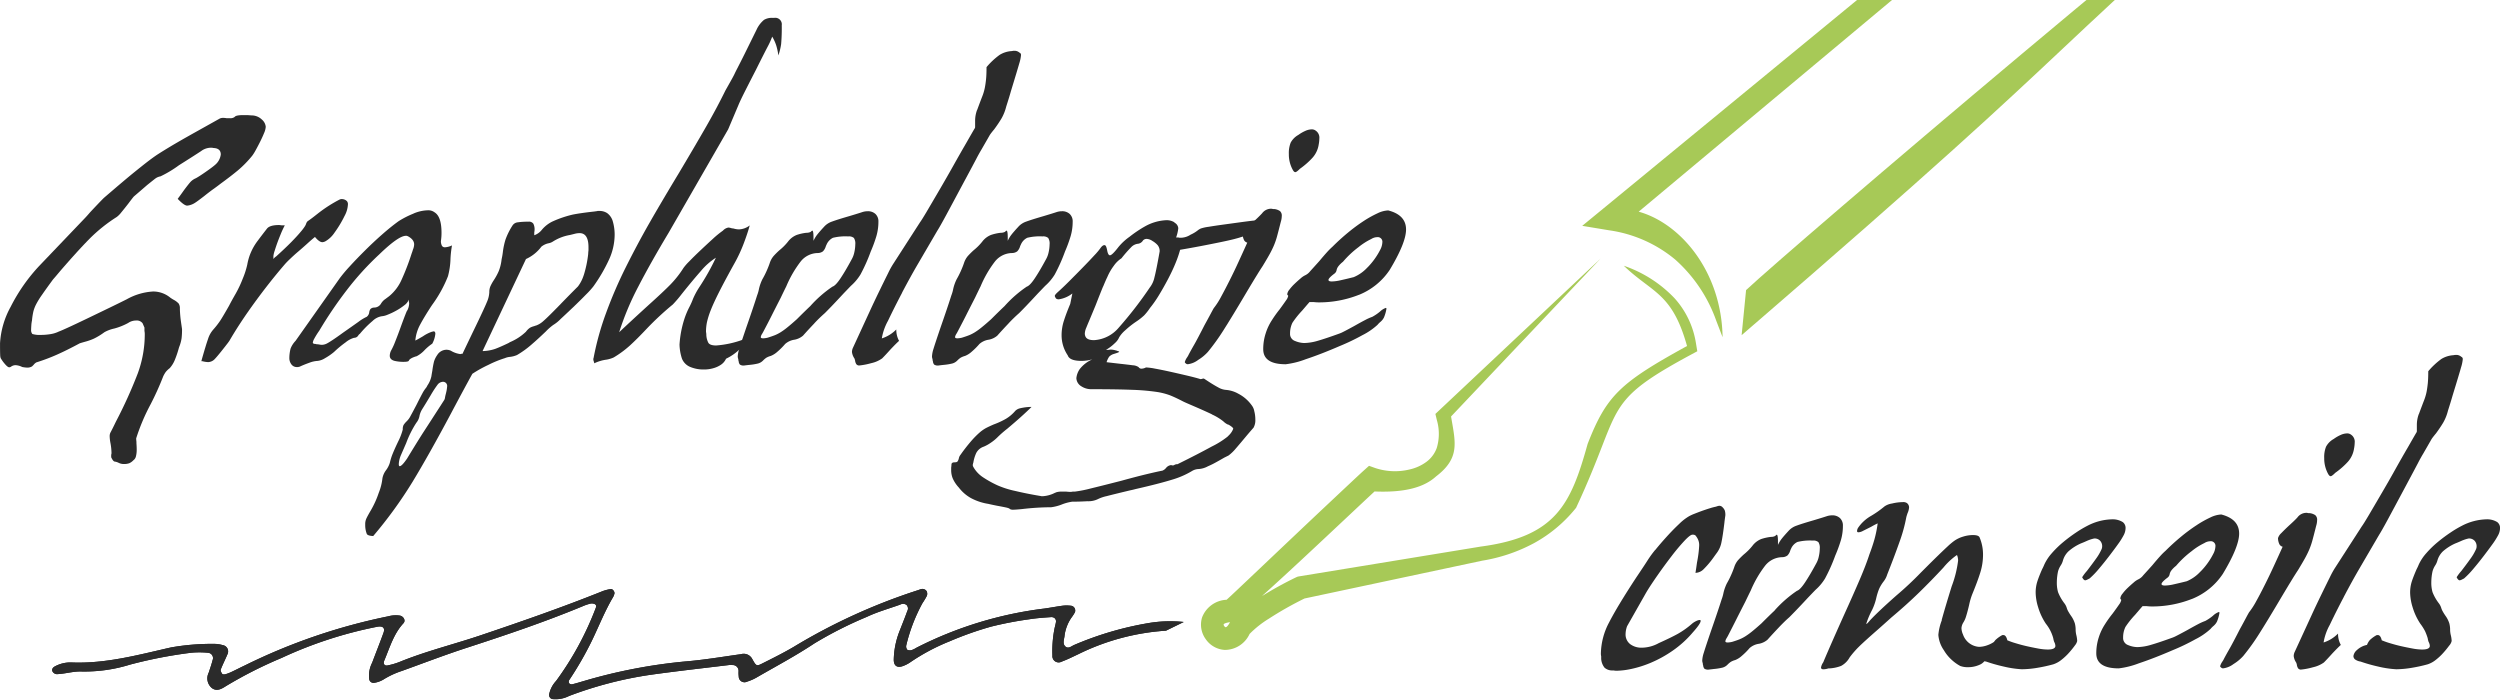<svg xmlns="http://www.w3.org/2000/svg" xmlns:xlink="http://www.w3.org/1999/xlink" width="303.723" height="85.045" viewBox="0 0 303.723 85.045">
  <defs>
    <clipPath id="clip-path">
      <rect id="Rectangle_168" data-name="Rectangle 168" width="303.723" height="85.045" fill="none"/>
    </clipPath>
  </defs>
  <g id="Groupe_189" data-name="Groupe 189" clip-path="url(#clip-path)">
    <path id="Tracé_21145" data-name="Tracé 21145" d="M293.389,149.657c.528,3.155,1.121,5.035-1.823,7.281-1.443,1.318-3.771,1.986-7.473,1.829-.784.725-2.12,1.982-3.715,3.478-3.069,2.883-7.056,6.625-9.977,9.244a44.4,44.4,0,0,1,4.165-2.294l.154-.069.144-.034,22.012-3.61.053-.011c9.2-1.2,11.009-5.135,13.051-12.477,2.3-5.9,3.967-7.441,12.077-11.9-1.82-6.516-4.222-6.421-7.68-9.749a15.338,15.338,0,0,1,6.164,3.947,10.585,10.585,0,0,1,2.6,5.469l.163.972-.869.468c-8.09,4.371-8.617,5.716-10.7,11.072-.746,1.917-1.676,4.3-3.083,7.319l-.073.159-.11.134a16.945,16.945,0,0,1-4.992,4.154,19.947,19.947,0,0,1-6.271,2.13l-21.617,4.6a41.727,41.727,0,0,0-4.355,2.466,12.163,12.163,0,0,0-2.323,1.843,3.319,3.319,0,0,1-3.013,1.939,3.016,3.016,0,0,1-2.321-1.319,2.985,2.985,0,0,1-.435-2.634h0a3.344,3.344,0,0,1,2.971-2.14c.076-.012,7.412-7.021,12.376-11.684,2.155-2.023,3.852-3.621,4.321-4.04l.613-.55.777.278a7.572,7.572,0,0,0,4.134.169,5.469,5.469,0,0,0,2.07-.934,3.641,3.641,0,0,0,1.243-1.669,5.923,5.923,0,0,0,.023-3.373l-.185-.773.585-.552,19.485-18.323ZM266.54,174.643l-.028.007c-.507.075-.723.178-.756.271h.005a.287.287,0,0,0,.067.195c.059.082.125.139.174.14.11.006.29-.162.538-.614" transform="translate(-117.101 -99.059)" fill="#a7c957"/>
    <path id="Tracé_21146" data-name="Tracé 21146" d="M459.793,21.182c-48.182,41.554-30.435,28.584-78.378,69.939l.54-5.477c5.144-4.836,58.344-50.263,77.838-64.462" transform="translate(-169.826 -50.4)" fill="#a7c957"/>
    <path id="Tracé_21147" data-name="Tracé 21147" d="M362.783,79.919A17.94,17.94,0,0,0,357.8,72.5a16.05,16.05,0,0,0-7.994-3.547l-3.3-.546,2.581-2.119L429.735.008a12.15,12.15,0,0,1,1.931,1.255l-78.3,65.422c5.171,1.446,10.073,7.367,10.192,15.252Z" transform="translate(-154.283 -40.969)" fill="#a7c957"/>
    <path id="Tracé_21148" data-name="Tracé 21148" d="M16.571,138.836q.037.523.037.859a3.154,3.154,0,0,1-.093.824.816.816,0,0,1-.318.487,1.52,1.52,0,0,1-.5.355,1.9,1.9,0,0,1-.654.094,1.394,1.394,0,0,1-.636-.15,1.549,1.549,0,0,0-.486-.149c-.125-.026-.262-.2-.412-.525v-.3a.7.7,0,0,0,.038-.225,7.291,7.291,0,0,0-.149-1.309,5.117,5.117,0,0,1-.075-.712,1.073,1.073,0,0,1,.075-.412c.2-.374.424-.822.673-1.346a56.363,56.363,0,0,0,2.656-5.853,13.81,13.81,0,0,0,.861-4.808,1.912,1.912,0,0,0-.038-.374v-.411l-.225-.523a.873.873,0,0,0-.786-.338,1.712,1.712,0,0,0-.972.3,7.7,7.7,0,0,1-1.683.673,4.356,4.356,0,0,0-1.2.448,7.963,7.963,0,0,1-1.29.787,7.149,7.149,0,0,1-1.066.373q-.411.115-.636.187-1.608.864-2.786,1.384a23.014,23.014,0,0,1-2.487.935,1.17,1.17,0,0,0-.337.3c-.075.074-.138.136-.187.186a1.106,1.106,0,0,1-.561.15,3.828,3.828,0,0,1-.636-.075l-.075-.037a2.032,2.032,0,0,0-.747-.187.989.989,0,0,0-.487.149.462.462,0,0,1-.262.112q-.187,0-.523-.392a4.538,4.538,0,0,1-.524-.73,1.251,1.251,0,0,1-.057-.374c-.013-.2-.019-.673-.019-1.422a10.389,10.389,0,0,1,1.291-4.432,21.343,21.343,0,0,1,3.46-4.957l5.574-5.835q.15-.149.636-.711c.375-.4.692-.736.954-1.01s.493-.512.692-.71q.26-.226,1.178-1.011t1.7-1.44q.786-.654,1.776-1.441t1.59-1.2q.261-.187,1.047-.673t1.721-1.029q.934-.541,2.244-1.272t2.843-1.59a1.047,1.047,0,0,1,.449-.074,3.049,3.049,0,0,1,.374.038h.374a.869.869,0,0,0,.6-.149c.1-.151.449-.225,1.047-.225h.524q.449.037.524.037a1.782,1.782,0,0,1,1.215.505,1.309,1.309,0,0,1,.468.879,2.262,2.262,0,0,1-.205.767q-.206.505-.487,1.066c-.187.373-.369.717-.542,1.029a5.4,5.4,0,0,1-.412.655,13.165,13.165,0,0,1-1.739,1.777q-.88.73-2.114,1.627-.187.151-.748.561-.486.337-1.234.936c-.549.422-.923.7-1.122.822a2.131,2.131,0,0,1-.935.336c-.25,0-.636-.273-1.159-.824q.336-.446.786-1.084.561-.747.786-.991a1.953,1.953,0,0,1,.636-.43q.411-.224,1.216-.786t1.1-.823a1.963,1.963,0,0,0,.711-1.272q0-.711-.786-.786a1.039,1.039,0,0,1-.261-.038h-.225a2.008,2.008,0,0,0-1.122.412q-1.085.71-2.693,1.72a13.611,13.611,0,0,1-2.245,1.347,1.472,1.472,0,0,0-.617.262c-.163.124-.493.387-.991.786q-.861.748-1.608,1.385c-.075.073-.3.361-.673.859q-.524.674-.879,1.1a2.772,2.772,0,0,1-.542.543,19.012,19.012,0,0,0-3.311,2.654q-1.439,1.459-3.572,3.929-.561.675-.86,1.01-.823,1.123-1.328,1.852a10.252,10.252,0,0,0-.729,1.178,4.086,4.086,0,0,0-.318.822,8.136,8.136,0,0,0-.169,1.05,1.026,1.026,0,0,1-.038.224l-.037.261q-.038.525-.038.711a.723.723,0,0,0,.15.523,3.121,3.121,0,0,0,1.047.113,7.059,7.059,0,0,0,1.141-.094,3.548,3.548,0,0,0,1.029-.317q.224-.076,1.085-.469c.574-.26,1.34-.624,2.3-1.084s1.864-.9,2.713-1.309,1.571-.766,2.169-1.066a7.415,7.415,0,0,1,3.18-.936,3.268,3.268,0,0,1,2.095.749,4.338,4.338,0,0,0,.412.26,2.275,2.275,0,0,1,.6.45,1.036,1.036,0,0,1,.15.637,13.956,13.956,0,0,0,.15,1.683c.024.174.063.437.112.786a8.62,8.62,0,0,1-.056,1.141,4.735,4.735,0,0,1-.243.916,2.489,2.489,0,0,0-.113.338,12.232,12.232,0,0,1-.467,1.364,3.451,3.451,0,0,1-.617.992,2.671,2.671,0,0,0-.5.485,3.776,3.776,0,0,0-.281.488,34.809,34.809,0,0,1-1.533,3.4,24.293,24.293,0,0,0-1.759,4.153c0,.1.013.263.038.487" transform="translate(0 -85.081)" fill="#2b2b2b"/>
    <path id="Tracé_21149" data-name="Tracé 21149" d="M44.136,137.007q.485-1.721.766-2.525a3.121,3.121,0,0,1,.655-1.177,10.171,10.171,0,0,0,.842-1.086q.316-.484,1.066-1.8.261-.523.823-1.5a13.935,13.935,0,0,0,.841-1.795,9.982,9.982,0,0,0,.543-1.683,7.315,7.315,0,0,1,.261-1.03,7.474,7.474,0,0,1,.374-.879,7.1,7.1,0,0,1,.655-1.028q.429-.581,1.1-1.441c.226-.3.723-.448,1.5-.448l.3.037h.374a11.1,11.1,0,0,0-.487,1.046q-.262.638-.429,1.1c-.113.313-.219.631-.319.956a2.872,2.872,0,0,0-.15.635v.3q-.037,0-.037.038c.024,0,.062-.025.113-.077a1.429,1.429,0,0,1,.261-.224q1.158-1.047,1.87-1.776t1.1-1.2a5.979,5.979,0,0,0,.524-.692,1.475,1.475,0,0,0,.168-.374.922.922,0,0,1,.15-.225q.449-.3,1.2-.9a16.628,16.628,0,0,1,2.73-1.758.289.289,0,0,0,.113-.038h.112a.867.867,0,0,1,.636.262.579.579,0,0,1,.112.411,3.245,3.245,0,0,1-.412,1.384,13.185,13.185,0,0,1-1.216,2.02,3.311,3.311,0,0,1-1.1,1.047.9.9,0,0,1-.374.113c-.25,0-.549-.211-.9-.637q-.413.336-.972.842t-1.067.936q-.505.429-1.011.916a8.634,8.634,0,0,0-.653.673q-1.833,2.134-3.629,4.6T47.5,134.689l-.188.261q-1.159,1.5-1.552,1.908a1.156,1.156,0,0,1-.842.412,3.481,3.481,0,0,1-.711-.114H44.1Z" transform="translate(-19.635 -93.277)" fill="#2b2b2b"/>
    <path id="Tracé_21150" data-name="Tracé 21150" d="M78.459,120.3a4.7,4.7,0,0,1,1.72-.393,1.27,1.27,0,0,1,.86.262q.822.523.823,2.469a6.674,6.674,0,0,1-.074,1.01v.112a1.28,1.28,0,0,0,.131.469.407.407,0,0,0,.393.169,2.274,2.274,0,0,0,.823-.226,12.333,12.333,0,0,0-.188,1.759,9.029,9.029,0,0,1-.3,1.983A15.531,15.531,0,0,1,80.7,131.43q-.935,1.423-1.44,2.375a4.893,4.893,0,0,0-.58,1.927q.3-.149.935-.523a4.336,4.336,0,0,1,1.122-.561h.075l.075-.037c.149,0,.224.1.224.3a3.117,3.117,0,0,1-.374,1.2,5.734,5.734,0,0,0-.935.785,3.588,3.588,0,0,1-.973.747.655.655,0,0,0-.149.038c-.449.149-.711.312-.786.487-.025.1-.238.15-.636.15a4.788,4.788,0,0,1-1.084-.113c-.4-.1-.6-.312-.6-.635a1.5,1.5,0,0,1,.15-.6,8.308,8.308,0,0,0,.523-1.142q.338-.839.711-1.889.562-1.531.711-1.832l.037-.037a1.994,1.994,0,0,0,.225-.9l-.037-.149v-.262a1.6,1.6,0,0,1-.561.692,6.982,6.982,0,0,1-.992.655,8.357,8.357,0,0,1-1.029.486,2.276,2.276,0,0,1-.711.187,2.065,2.065,0,0,0-1.122.58,12.09,12.09,0,0,0-1.534,1.551.652.652,0,0,0-.187.188.584.584,0,0,1-.523.3,2.85,2.85,0,0,0-1.011.542,13.3,13.3,0,0,0-1.421,1.178,6.99,6.99,0,0,1-1.085.749,2.123,2.123,0,0,1-.9.336,3.278,3.278,0,0,0-1.01.224c-.424.151-.823.312-1.2.488a.323.323,0,0,0-.15.037h-.149a.8.8,0,0,1-.692-.337,1.244,1.244,0,0,1-.243-.747v-.075a4.792,4.792,0,0,1,.15-1.085,2.816,2.816,0,0,1,.6-.935l5.386-7.632a18.267,18.267,0,0,1,1.179-1.4q.766-.843,1.814-1.888t2.132-2q1.083-.953,2.02-1.628a10.881,10.881,0,0,1,1.8-.916M66.413,135.489a1.322,1.322,0,0,0-.187.5c0,.073.075.125.224.15.1,0,.162.011.187.037a2.277,2.277,0,0,1,.374.037,1.551,1.551,0,0,0,.3.037,1.366,1.366,0,0,0,.673-.188c.1-.048.312-.18.636-.391s.761-.519,1.309-.917q1.123-.785,1.833-1.29a5.407,5.407,0,0,1,1.01-.616.823.823,0,0,0,.3-.488.949.949,0,0,1,.149-.448.635.635,0,0,1,.449-.188.963.963,0,0,0,.823-.448,1.749,1.749,0,0,1,.561-.6c.2-.15.349-.263.449-.337a5.4,5.4,0,0,0,1.5-1.982,28.464,28.464,0,0,0,1.234-3.218,4.264,4.264,0,0,0,.15-.449,1.785,1.785,0,0,0,.15-.635q0-.6-.786-1.011a.287.287,0,0,1-.113-.038h-.112q-.9,0-3.255,2.283a34.952,34.952,0,0,0-3.909,4.3,49.479,49.479,0,0,0-3.348,4.938,9.821,9.821,0,0,0-.6.954" transform="translate(-28.222 -94.358)" fill="#2b2b2b"/>
    <path id="Tracé_21151" data-name="Tracé 21151" d="M80.176,159.3a2.944,2.944,0,0,1-.2-1.027v-.187a1.6,1.6,0,0,1,.15-.692c.1-.213.273-.53.524-.956a11.447,11.447,0,0,0,.972-2.149,6.681,6.681,0,0,0,.449-1.779,2.333,2.333,0,0,1,.411-.934,3.022,3.022,0,0,0,.487-.936,6.77,6.77,0,0,1,.355-1.122q.244-.6.692-1.534a7.06,7.06,0,0,0,.523-1.384,1.172,1.172,0,0,1,.094-.541,2.466,2.466,0,0,1,.393-.468,2.411,2.411,0,0,0,.468-.655q.28-.506.728-1.365.45-.9.693-1.347a4.027,4.027,0,0,1,.468-.711,1.539,1.539,0,0,0,.149-.262,3.144,3.144,0,0,0,.486-1.122c.025-.176.063-.4.113-.675a10.424,10.424,0,0,1,.205-1.121,2.858,2.858,0,0,1,.393-.786,1.332,1.332,0,0,1,1.122-.637,1.312,1.312,0,0,1,.524.114,2.916,2.916,0,0,0,1.161.411.282.282,0,0,0,.112-.037h.149q.637-1.348,1.721-3.593.935-1.944,1.235-2.674a3.333,3.333,0,0,0,.3-1.215,1.764,1.764,0,0,1,.13-.71,5.307,5.307,0,0,1,.393-.712,7.337,7.337,0,0,0,.617-1.122,5.363,5.363,0,0,0,.354-1.458,7.949,7.949,0,0,0,.15-.861,8.85,8.85,0,0,1,.318-1.516,8.319,8.319,0,0,1,.841-1.7.867.867,0,0,1,.673-.411,8.671,8.671,0,0,1,1.272-.075.648.648,0,0,1,.6.242,1.51,1.51,0,0,1,.15.768,2.353,2.353,0,0,1-.037.3V123a2.028,2.028,0,0,0,.9-.635,3.846,3.846,0,0,1,1.422-1.086,13.176,13.176,0,0,1,2.337-.786q.918-.186,2.6-.374l.262-.037a.6.6,0,0,0,.188-.037h.262a1.688,1.688,0,0,1,.879.26,1.856,1.856,0,0,1,.692,1.01,5.876,5.876,0,0,1,.225,1.61,7.361,7.361,0,0,1-.674,3.011,19.711,19.711,0,0,1-1.907,3.274,10.234,10.234,0,0,1-.879.973q-.73.748-1.553,1.534c-.549.521-1.066,1.01-1.552,1.457a4.3,4.3,0,0,1-.879.712,6.392,6.392,0,0,0-.9.786q-.973.936-1.8,1.645a11.448,11.448,0,0,1-1.72,1.235,3.053,3.053,0,0,1-.861.225,1.909,1.909,0,0,0-.6.149,13.1,13.1,0,0,0-2.02.823,15.356,15.356,0,0,0-1.944,1.083q-.974,1.759-2.619,4.863-2.654,4.977-4.638,8.249a52.5,52.5,0,0,1-4.788,6.6c-.423-.025-.679-.1-.767-.242m9.6-17.076a4.7,4.7,0,0,0,.15-.861.5.5,0,0,0-.524-.561.868.868,0,0,0-.6.3,12.9,12.9,0,0,0-.86,1.309q-.6,1.01-1.047,1.72a2.453,2.453,0,0,0-.337.862,1.791,1.791,0,0,1-.374.786,12.532,12.532,0,0,0-1.234,2.467c-.348.8-.561,1.285-.636,1.46a3.2,3.2,0,0,0-.263,1.085c0,.175.038.263.113.263q.263,0,.9-.936,1.385-2.282,2.113-3.4t1.815-2.806q.411-.637.543-.843a.7.7,0,0,0,.131-.354,4.353,4.353,0,0,1,.112-.487m16.74-14.364a13.564,13.564,0,0,0,.543-2.58,3.881,3.881,0,0,1,.037-.451v-.373q0-1.721-1.086-1.72a2.313,2.313,0,0,0-.56.074l-.6.15a5.64,5.64,0,0,0-2.058.786,1.407,1.407,0,0,1-.561.224,2.093,2.093,0,0,0-.86.412,4.8,4.8,0,0,1-1.869,1.5l-5.275,11.184a5.111,5.111,0,0,0,1.515-.261q.616-.226,1.627-.712l.186-.112a6.351,6.351,0,0,0,1.946-1.271,1.926,1.926,0,0,1,.5-.487,2.115,2.115,0,0,1,.505-.188,1.068,1.068,0,0,1,.225-.075,2.615,2.615,0,0,0,.879-.541q.505-.43,1.964-1.927,1.158-1.2,2.244-2.281a4.488,4.488,0,0,0,.692-1.347" transform="translate(-35.607 -94.419)" fill="#2b2b2b"/>
    <path id="Tracé_21152" data-name="Tracé 21152" d="M146.318,91.306l-7.256,12.607q-2.133,3.551-3.647,6.471a33.928,33.928,0,0,0-2.338,5.572q1.384-1.308,3.516-3.252,1.832-1.646,2.712-2.544a12.314,12.314,0,0,0,1.59-2.022,6.489,6.489,0,0,1,.692-.786q.579-.6,1.328-1.308t1.533-1.422a11.76,11.76,0,0,1,1.235-1.01,1.152,1.152,0,0,1,.672-.374,2.126,2.126,0,0,1,.226.038,1.261,1.261,0,0,0,.373.075,2.4,2.4,0,0,0,.674.111,2.252,2.252,0,0,0,1.31-.485q-.264.974-.748,2.243a17.722,17.722,0,0,1-1.122,2.395q-1.124,2.02-1.834,3.424t-1.047,2.28a9.472,9.472,0,0,0-.45,1.441,5.793,5.793,0,0,0-.111,1.123l.038.3a2.285,2.285,0,0,0,.243,1.047q.2.337.954.336a12.011,12.011,0,0,0,3.255-.71c.2,0,.3.051.3.15,0,.224-.237.567-.71,1.028a6.2,6.2,0,0,1-1.646,1.141,1.749,1.749,0,0,1-.673.766,3.136,3.136,0,0,1-.9.394,3.994,3.994,0,0,1-1.16.149,4.165,4.165,0,0,1-1.59-.3,1.821,1.821,0,0,1-1.029-1.01,5.924,5.924,0,0,1-.3-1.721,12.684,12.684,0,0,1,.6-3.142,9.671,9.671,0,0,1,.6-1.421,8.963,8.963,0,0,0,.449-1.011,9.331,9.331,0,0,1,.748-1.385,28.625,28.625,0,0,0,2.021-3.59,7.986,7.986,0,0,0-1.815,1.608q-.991,1.123-2.337,2.806a14.572,14.572,0,0,1-1.086,1.272,35.644,35.644,0,0,0-3.142,2.917q-1.16,1.233-2.039,2.039a12.384,12.384,0,0,1-2,1.477,3.56,3.56,0,0,1-.86.262,4.845,4.845,0,0,0-1.5.449,1.163,1.163,0,0,0-.037-.187.853.853,0,0,1-.075-.3v-.074a.3.3,0,0,0,.037-.113,34.192,34.192,0,0,1,1.514-5.441,53.41,53.41,0,0,1,2.413-5.592q1.384-2.769,2.825-5.294t3.609-6.116q2.094-3.515,3.367-5.742t2.281-4.283q.636-1.123.843-1.5c.136-.249.229-.43.28-.542s.162-.337.336-.673.462-.9.861-1.7l1.458-2.955a3.356,3.356,0,0,1,.917-1.216,1.852,1.852,0,0,1,.991-.243h.262a.794.794,0,0,1,.9.9,22.458,22.458,0,0,1-.075,2.282,7.456,7.456,0,0,1-.337,1.384,7.255,7.255,0,0,0-.243-1.16,4.953,4.953,0,0,0-.505-1.122,9.931,9.931,0,0,1-.6,1.31q-.449.861-1.421,2.806-.751,1.458-1.309,2.562t-.786,1.664Z" transform="translate(-57.854 -75.594)" fill="#2b2b2b"/>
    <path id="Tracé_21153" data-name="Tracé 21153" d="M170.873,133.728q-.748.785-1.384,1.5a2.225,2.225,0,0,1-1.01.486,2.183,2.183,0,0,0-1.159.525,8.57,8.57,0,0,1-.955.953,2.637,2.637,0,0,1-.8.5,2.183,2.183,0,0,0-.541.224,2.794,2.794,0,0,0-.393.338,1.353,1.353,0,0,1-.6.354,6.955,6.955,0,0,1-1.048.17c-.224.023-.437.049-.635.075a.8.8,0,0,1-.524-.113.706.706,0,0,1-.15-.412.324.324,0,0,1-.037-.149.627.627,0,0,0-.038-.186,1.009,1.009,0,0,1-.038-.225,3.552,3.552,0,0,1,.188-.955q.186-.616.86-2.6.86-2.468,1.31-3.89a4.439,4.439,0,0,0,.224-.785,5.284,5.284,0,0,1,.411-1.159,10.67,10.67,0,0,0,.506-.991q.242-.543.393-.993a2.545,2.545,0,0,1,.448-.822,9.861,9.861,0,0,1,.711-.712,6.746,6.746,0,0,0,1.047-1.047,2.485,2.485,0,0,1,1.066-.822,5.605,5.605,0,0,1,1.178-.263,1.121,1.121,0,0,0,.524-.112c.1-.1.162-.15.187-.15.1,0,.15.275.15.822v.414a3.742,3.742,0,0,1,.468-.768q.28-.355.8-.916a2.248,2.248,0,0,1,.991-.655q.653-.242,2.076-.655,1.123-.336,1.572-.486a2.108,2.108,0,0,1,.673-.112,1.33,1.33,0,0,1,.954.337,1.225,1.225,0,0,1,.354.935,6.228,6.228,0,0,1-.243,1.74,16.445,16.445,0,0,1-.692,1.888,20.863,20.863,0,0,1-1.234,2.768,6.027,6.027,0,0,1-1.161,1.385c-.074.075-.374.387-.9.934-.624.675-1.11,1.191-1.46,1.554s-.624.641-.822.84a17.467,17.467,0,0,0-1.273,1.235m-.486-2.1a14.507,14.507,0,0,1,2.693-2.357q.373-.113.973-1.01t1.346-2.283a2.927,2.927,0,0,0,.337-.9,4.535,4.535,0,0,0,.112-.934,1.254,1.254,0,0,0-.168-.786.939.939,0,0,0-.692-.187,6.332,6.332,0,0,0-1.852.167,1.609,1.609,0,0,0-.766.806,1.921,1.921,0,0,0-.113.261,1.431,1.431,0,0,1-.337.579,1.079,1.079,0,0,1-.635.206,2.706,2.706,0,0,0-2.058,1.01,13.507,13.507,0,0,0-1.759,3.031c-.174.349-.4.811-.673,1.384q-.785,1.533-1.122,2.206t-1.009,1.946c-.026.051-.075.138-.15.262a.932.932,0,0,0-.15.374c0,.1.1.15.3.15a3.14,3.14,0,0,0,.523-.074c.4-.125.7-.231.916-.317a4.792,4.792,0,0,0,.655-.337,7.874,7.874,0,0,0,.786-.563q.449-.354,1.2-1.028.935-.934,1.646-1.608" transform="translate(-71.934 -94.448)" fill="#2b2b2b"/>
    <path id="Tracé_21154" data-name="Tracé 21154" d="M192.673,114.362q-.973,1.852-1.72,3.422a6.542,6.542,0,0,0-.748,2.133,4.285,4.285,0,0,0,1.758-1.084,2.784,2.784,0,0,0,.337,1.384q-.336.3-1.011,1.009-.636.711-1.047,1.123a3.613,3.613,0,0,1-1.327.578,8.441,8.441,0,0,1-1.441.281.417.417,0,0,1-.373-.168,1.085,1.085,0,0,1-.15-.468.329.329,0,0,1-.037-.15l-.113-.187a1.71,1.71,0,0,1-.224-.673,1.264,1.264,0,0,1,.111-.486q1.534-3.328,2.058-4.469t1.16-2.45q.636-1.309,1.067-2.17a9.808,9.808,0,0,1,.617-1.122l3.254-5.05c.15-.2.43-.649.842-1.347s.916-1.558,1.514-2.581,1.159-2,1.683-2.936,1.06-1.877,1.609-2.824q.9-1.57.972-1.683a.365.365,0,0,0,.075-.262v-.71a3.81,3.81,0,0,1,.224-1.272l.038-.075q.373-1.011.6-1.589a6.277,6.277,0,0,0,.318-1.067c.062-.323.113-.673.15-1.047s.056-.86.056-1.459a8.713,8.713,0,0,1,1.608-1.5,3.171,3.171,0,0,1,1.421-.449,1.92,1.92,0,0,0,.225-.038h.149a.894.894,0,0,1,.6.224.452.452,0,0,1,.113.075.308.308,0,0,1,.074.224,4.583,4.583,0,0,1-.206.991q-.206.73-1.029,3.423-.186.673-.56,1.832a5.637,5.637,0,0,1-.58,1.459q-.357.6-.879,1.309-.374.448-.524.673l-1.01,1.758q-.336.562-.635,1.141T200,101.251q-1.16,2.172-1.946,3.629t-1.122,1.982l-2.468,4.228q-.825,1.42-1.8,3.272" transform="translate(-83.073 -78.806)" fill="#2b2b2b"/>
    <path id="Tracé_21155" data-name="Tracé 21155" d="M213.42,133.728q-.747.785-1.384,1.5a2.225,2.225,0,0,1-1.01.486,2.183,2.183,0,0,0-1.159.525,8.568,8.568,0,0,1-.955.953,2.647,2.647,0,0,1-.8.5,2.186,2.186,0,0,0-.543.224,2.791,2.791,0,0,0-.393.338,1.356,1.356,0,0,1-.6.354,7.006,7.006,0,0,1-1.048.17c-.225.023-.438.049-.636.075a.8.8,0,0,1-.524-.113.706.706,0,0,1-.15-.412.325.325,0,0,1-.037-.149.627.627,0,0,0-.038-.186,1.033,1.033,0,0,1-.037-.225,3.547,3.547,0,0,1,.187-.955q.186-.616.86-2.6.86-2.468,1.31-3.89a4.432,4.432,0,0,0,.224-.785,5.245,5.245,0,0,1,.412-1.159,10.812,10.812,0,0,0,.505-.991q.242-.543.393-.993a2.546,2.546,0,0,1,.448-.822,9.782,9.782,0,0,1,.711-.712,6.753,6.753,0,0,0,1.048-1.047,2.484,2.484,0,0,1,1.066-.822,5.587,5.587,0,0,1,1.179-.263,1.128,1.128,0,0,0,.524-.112c.1-.1.161-.15.186-.15.1,0,.151.275.151.822v.414a3.689,3.689,0,0,1,.467-.768q.28-.355.8-.916a2.248,2.248,0,0,1,.991-.655q.655-.242,2.076-.655,1.122-.336,1.572-.486a2.111,2.111,0,0,1,.672-.112,1.33,1.33,0,0,1,.955.337,1.225,1.225,0,0,1,.355.935,6.249,6.249,0,0,1-.243,1.74,16.554,16.554,0,0,1-.692,1.888,20.86,20.86,0,0,1-1.234,2.768,6.009,6.009,0,0,1-1.16,1.385q-.111.112-.9.934c-.624.675-1.11,1.191-1.458,1.554s-.625.641-.823.84a17.7,17.7,0,0,0-1.273,1.235m-.485-2.1a14.493,14.493,0,0,1,2.693-2.357q.373-.113.973-1.01t1.347-2.283a2.926,2.926,0,0,0,.337-.9,4.567,4.567,0,0,0,.112-.934,1.25,1.25,0,0,0-.169-.786.937.937,0,0,0-.692-.187,6.335,6.335,0,0,0-1.852.167,1.609,1.609,0,0,0-.766.806,1.922,1.922,0,0,0-.113.261,1.425,1.425,0,0,1-.337.579,1.077,1.077,0,0,1-.635.206,2.706,2.706,0,0,0-2.058,1.01,13.488,13.488,0,0,0-1.758,3.031q-.261.523-.673,1.384-.785,1.533-1.123,2.206t-1.009,1.946c-.025.051-.075.138-.15.262a.928.928,0,0,0-.15.374c0,.1.1.15.3.15a3.125,3.125,0,0,0,.523-.074c.4-.125.7-.231.916-.317a4.793,4.793,0,0,0,.655-.337,7.876,7.876,0,0,0,.786-.563q.449-.354,1.2-1.028.934-.934,1.646-1.608" transform="translate(-90.879 -94.448)" fill="#2b2b2b"/>
    <path id="Tracé_21156" data-name="Tracé 21156" d="M239.969,145.621q-.9-.429-2.207-.992-1.048-.447-1.271-.56-.937-.487-1.59-.747a8.013,8.013,0,0,0-1.721-.431,26.594,26.594,0,0,0-2.936-.244q-1.87-.074-4.937-.074a2.2,2.2,0,0,1-1.2-.356,1.207,1.207,0,0,1-.6-.991,2.363,2.363,0,0,1,.412-1.1,3.966,3.966,0,0,1,1.534-1.18,5.184,5.184,0,0,1-1.31.188q-1.459,0-1.683-.672a4.351,4.351,0,0,1-.748-2.47,5.69,5.69,0,0,1,.281-1.738q.28-.88.767-2.039l.261-1.273a3.514,3.514,0,0,1-1.646.712c-.224,0-.362-.075-.412-.224a.369.369,0,0,1-.075-.187c0-.077.075-.187.225-.337l.075-.074q.636-.562,1.441-1.367t1.645-1.665q.841-.859,1.44-1.514a7.9,7.9,0,0,0,.711-.842c.174-.249.337-.374.486-.374.1,0,.174.069.224.207a2.485,2.485,0,0,1,.113.428q.111.6.337.6.26,0,1.009-.972a6.691,6.691,0,0,1,1.365-1.272,14.712,14.712,0,0,1,1.889-1.272,5.8,5.8,0,0,1,2.581-.748,1.782,1.782,0,0,1,.935.225,1.223,1.223,0,0,0,.187.149.83.83,0,0,1,.337.6,4.6,4.6,0,0,1-.262,1.121h.262a.693.693,0,0,0,.225.038,2.237,2.237,0,0,0,1.271-.374,4.054,4.054,0,0,0,.823-.487,1.908,1.908,0,0,1,.412-.261,4.848,4.848,0,0,1,.935-.207c.524-.087,1.1-.173,1.739-.261l2.187-.3q1.235-.166,1.609-.2a1.7,1.7,0,0,0,.337-.038.3.3,0,0,1,.113-.037.1.1,0,0,1,.112.112,3.074,3.074,0,0,1-.075.411,1.574,1.574,0,0,1-.73.916,4.172,4.172,0,0,1-1.366.655c-.05.026-.286.093-.71.207s-1.028.249-1.814.411-1.572.318-2.357.468-1.615.3-2.487.448a13.613,13.613,0,0,1-.561,1.628q-.374.917-.916,1.946c-.361.686-.729,1.333-1.1,1.945a13.671,13.671,0,0,1-1.085,1.551,6.593,6.593,0,0,1-.71.9,7.612,7.612,0,0,1-1.01.786,10.691,10.691,0,0,0-1.291,1.028,3.593,3.593,0,0,0-.729.842,1.984,1.984,0,0,1-.524.71,5.329,5.329,0,0,1-1.084.823h.3l.224-.037a2.436,2.436,0,0,1,.711.113.278.278,0,0,1,.112.037c.175.05.262.088.262.112,0,.049-.212.138-.635.262l-.114.037a1.357,1.357,0,0,0-.467.3,2.4,2.4,0,0,0-.318.673l1.608.187q1.011.111,1.571.187a1.368,1.368,0,0,1,.711.224.4.4,0,0,0,.374.187,1.212,1.212,0,0,0,.523-.15,7.765,7.765,0,0,1,1.123.15q.823.149,1.833.374t2.039.468q1.028.242,1.626.429a1,1,0,0,0,.225-.038.3.3,0,0,1,.112-.037.37.37,0,0,1,.188.075q1.009.674,1.608.991a2.214,2.214,0,0,0,.973.318,3.623,3.623,0,0,1,1.5.468,4.594,4.594,0,0,1,1.646,1.441,1.562,1.562,0,0,1,.28.655,4.049,4.049,0,0,1,.132,1.028,1.836,1.836,0,0,1-.225,1.011c-.049.048-.3.336-.748.859q-.9,1.084-1.421,1.684a5.024,5.024,0,0,1-.86.823l-.524.261q-.449.263-1.029.581a9.45,9.45,0,0,1-.954.468,2.686,2.686,0,0,1-1.159.336,1.645,1.645,0,0,0-.748.224,10.379,10.379,0,0,1-2.506,1.085q-1.571.485-4.376,1.123-.411.111-.636.15-2.019.484-2.88.709a4.559,4.559,0,0,0-1.085.374,2.6,2.6,0,0,1-1.234.244c-.673.037-1.3.057-1.871.057a5.772,5.772,0,0,0-1.159.3,5.421,5.421,0,0,1-1.385.374,31.446,31.446,0,0,0-3.553.224q-.822.077-1.047.076a.79.79,0,0,1-.413-.076c-.049-.073-.217-.141-.5-.2s-.642-.13-1.066-.206c-.5-.1-.848-.174-1.047-.224a6.658,6.658,0,0,1-2.132-.711,4.754,4.754,0,0,1-1.46-1.271,3.982,3.982,0,0,1-.747-1.123,2.683,2.683,0,0,1-.187-.972v-.336a3.015,3.015,0,0,0,.038-.412c.025-.15.15-.225.373-.225a.819.819,0,0,0,.262-.037c.1-.026.188-.175.261-.448a.89.89,0,0,1,.188-.411,21.2,21.2,0,0,1,1.309-1.685,10.837,10.837,0,0,1,.991-1.01,4.438,4.438,0,0,1,.823-.581q.394-.2.917-.428a9.637,9.637,0,0,0,1.5-.693,4.629,4.629,0,0,0,1.122-.954,1.182,1.182,0,0,1,.58-.317,6.077,6.077,0,0,1,1.4-.168q-1.085,1.085-2.955,2.654a13.354,13.354,0,0,0-1.235,1.087,5.319,5.319,0,0,1-.767.616,4.6,4.6,0,0,1-.841.468,1.594,1.594,0,0,0-.917.767,4.4,4.4,0,0,0-.356,1.178.306.306,0,0,0-.037.112v.075a.108.108,0,0,0-.037.075.612.612,0,0,0,.074.26,3.638,3.638,0,0,0,1.2,1.273,12.768,12.768,0,0,0,1.759.972,11.221,11.221,0,0,0,2.131.673q1.423.337,2.993.6a1.191,1.191,0,0,1,.187.037h.187a3.728,3.728,0,0,0,1.458-.411,1.9,1.9,0,0,0,.188-.074,2.452,2.452,0,0,1,.673-.075h.486a5.424,5.424,0,0,0,.561.038,1.667,1.667,0,0,0,.262-.038h.261a15.045,15.045,0,0,0,1.89-.374q1.4-.34,3.721-.935,1.907-.525,3.161-.824t1.851-.411a1.073,1.073,0,0,0,.449-.336.912.912,0,0,1,.6-.337.6.6,0,0,1,.15.037h.075a.339.339,0,0,0,.15-.037.669.669,0,0,1,.412-.112q2.506-1.235,4.171-2.151a10.473,10.473,0,0,0,1.889-1.179l.224-.224a2.135,2.135,0,0,0,.486-.749c0-.1-.162-.25-.486-.448a.418.418,0,0,0-.188-.074,2.041,2.041,0,0,1-.523-.374,6.546,6.546,0,0,0-1.385-.842m-13.223-15.562q-.318.767-.916,2.3-.527,1.272-.749,1.8c-.149.349-.275.648-.373.9a1.993,1.993,0,0,0-.187.712.848.848,0,0,0,.112.448q.225.374,1.01.374a4.248,4.248,0,0,0,3.011-1.534,46.711,46.711,0,0,0,3.76-4.863,2.981,2.981,0,0,0,.561-1.214q.224-.842.636-3.162a1.137,1.137,0,0,0-.243-.767,2.488,2.488,0,0,0-.617-.5,1.393,1.393,0,0,0-.711-.263.61.61,0,0,0-.449.188.841.841,0,0,1-.673.411,1.35,1.35,0,0,0-.767.411,16.056,16.056,0,0,0-1.178,1.347,3.38,3.38,0,0,0-.935.916,6.514,6.514,0,0,0-.786,1.367q-.188.374-.5,1.14" transform="translate(-92.74 -95.289)" fill="#2b2b2b"/>
    <path id="Tracé_21157" data-name="Tracé 21157" d="M263.862,122.542q.5-.916,1.065-2.039t1.085-2.263q.523-1.14,1.047-2.3a.614.614,0,0,1-.43-.393,1.706,1.706,0,0,1-.13-.655,1.354,1.354,0,0,1,.392-.6c.237-.25.543-.548.916-.9a14.247,14.247,0,0,0,1.048-1.011,1.356,1.356,0,0,1,1.161-.56l.187.038h.149a1.566,1.566,0,0,1,.673.242.73.73,0,0,1,.224.617,2.357,2.357,0,0,1-.112.674q-.339,1.346-.486,1.87a8.7,8.7,0,0,1-.337.973c-.125.3-.281.624-.467.972s-.493.874-.916,1.572q-.6.9-2.132,3.479-1.572,2.656-2.581,4.244a26.074,26.074,0,0,1-1.945,2.712,5.341,5.341,0,0,1-1.178.973,2.6,2.6,0,0,1-1.253.523.3.3,0,0,1-.224-.074c-.1-.075-.149-.138-.149-.187a1.927,1.927,0,0,1,.3-.6,2.376,2.376,0,0,0,.186-.337c.2-.374.417-.766.655-1.178s.654-1.2,1.254-2.375c.249-.448.479-.873.692-1.271s.355-.661.43-.786a9.123,9.123,0,0,0,.88-1.366M275.813,103.3a4.055,4.055,0,0,1-.075.711,3.088,3.088,0,0,1-.748,1.608,9.322,9.322,0,0,1-1.534,1.346c-.273.275-.46.412-.56.412s-.2-.087-.3-.262a3.877,3.877,0,0,1-.487-1.944,3.4,3.4,0,0,1,.225-1.385,2.375,2.375,0,0,1,.934-.935,4.52,4.52,0,0,1,.842-.486,1.959,1.959,0,0,1,.767-.187.754.754,0,0,1,.486.15,1.029,1.029,0,0,1,.45.972" transform="translate(-115.528 -86.462)" fill="#2b2b2b"/>
    <path id="Tracé_21158" data-name="Tracé 21158" d="M288.272,130.177a13.151,13.151,0,0,1-4.918.917,4.978,4.978,0,0,1-.56-.038h-.524c-.324.374-.624.725-.9,1.048a10.74,10.74,0,0,0-1.178,1.477,2.931,2.931,0,0,0-.281,1.29.9.9,0,0,0,.616.916,3.053,3.053,0,0,0,1.105.244,6.221,6.221,0,0,0,1.683-.281q.971-.281,2.618-.879l.187-.074q.337-.149,1.571-.824.86-.487,1.364-.747a5.97,5.97,0,0,1,.842-.374,5.546,5.546,0,0,0,.936-.637,1.963,1.963,0,0,1,.711-.449c.05,0,.075.038.075.114a4.647,4.647,0,0,1-.3,1.046,1.658,1.658,0,0,1-.413.524,2.661,2.661,0,0,0-.373.374,8.106,8.106,0,0,1-1.833,1.253,25.687,25.687,0,0,1-2.768,1.327q-2.246.974-4.1,1.59a10.092,10.092,0,0,1-2.45.616q-2.73,0-2.73-1.832a6.178,6.178,0,0,1,.3-1.927,6.433,6.433,0,0,1,.75-1.589,13.738,13.738,0,0,1,.935-1.31c.348-.474.611-.843.785-1.1a1.31,1.31,0,0,0,.263-.542.115.115,0,0,0-.039-.076.149.149,0,0,1-.075-.149,1.091,1.091,0,0,1,.262-.543,5.387,5.387,0,0,1,.636-.709q.375-.358.728-.655a2.357,2.357,0,0,1,.542-.374,1.654,1.654,0,0,0,.618-.5q.429-.468,1.1-1.217.562-.672.936-1.085a8.809,8.809,0,0,1,.674-.673q.9-.9,1.87-1.7a21.138,21.138,0,0,1,1.888-1.4,12.973,12.973,0,0,1,1.7-.952,3.308,3.308,0,0,1,1.309-.356q2.168.559,2.169,2.318,0,1.609-1.981,4.9a8.127,8.127,0,0,1-3.761,3.048m1.05-3.329a8.608,8.608,0,0,0,1.551-2.151,2.078,2.078,0,0,0,.262-.9.563.563,0,0,0-.636-.637,1.389,1.389,0,0,0-.71.224,7.9,7.9,0,0,0-1.553.992,11.642,11.642,0,0,0-1.888,1.776,3.091,3.091,0,0,0-.58.58,1.168,1.168,0,0,0-.206.5.686.686,0,0,1-.224.337c-.5.374-.749.635-.749.786,0,.125.136.187.411.187a5.262,5.262,0,0,0,1.085-.151q.675-.149,1.572-.374a4.743,4.743,0,0,0,1.665-1.178" transform="translate(-123.183 -94.358)" fill="#2b2b2b"/>
    <path id="Tracé_21159" data-name="Tracé 21159" d="M357.207,189.984q.617-.765,1.4-1.627t1.5-1.533a6.081,6.081,0,0,1,1.2-.936,5.383,5.383,0,0,1,.655-.3q.465-.185.935-.356c.312-.11.629-.218.954-.317a6.631,6.631,0,0,1,.71-.188c.075-.024.15-.047.225-.073a1,1,0,0,1,.224-.038.547.547,0,0,1,.374.187,1.2,1.2,0,0,1,.263.374,1.785,1.785,0,0,1,.073.6c-.073.524-.111.812-.111.861q-.187,1.571-.356,2.375a3.129,3.129,0,0,1-.542,1.291c-.075.1-.238.323-.486.672A10.758,10.758,0,0,1,363.1,192.3a1.454,1.454,0,0,1-1.011.466q.075-.447.188-1.27a13.718,13.718,0,0,0,.262-2.02,1.636,1.636,0,0,0-.15-.786,2.154,2.154,0,0,0-.317-.486.6.6,0,0,0-.355-.076q-.264,0-.956.731a24.322,24.322,0,0,0-1.571,1.871q-.878,1.141-1.7,2.317t-1.347,2.039l-2.357,4.153a2.844,2.844,0,0,0-.187.934,1.48,1.48,0,0,0,.561,1.254,2.265,2.265,0,0,0,1.421.43,4.331,4.331,0,0,0,2.058-.561q1.5-.672,2.337-1.14a10.144,10.144,0,0,0,1.7-1.217,2.275,2.275,0,0,1,.5-.317,1.115,1.115,0,0,1,.429-.131c.077,0,.114.036.114.11q0,.338-.973,1.422a12.508,12.508,0,0,1-2.47,2.227,14.471,14.471,0,0,1-2.617,1.439,13.189,13.189,0,0,1-2.357.748,9.226,9.226,0,0,1-1.834.224,1.536,1.536,0,0,1-.3-.037h-.187a1.406,1.406,0,0,1-.937-.336,1.924,1.924,0,0,1-.41-1.085v-.3a1.537,1.537,0,0,1-.037-.3,8.34,8.34,0,0,1,1.009-3.834q1.009-1.965,3.292-5.445,1.009-1.495,1.385-2.094a12.82,12.82,0,0,1,.915-1.254" transform="translate(-156.108 -123.17)" fill="#2b2b2b"/>
    <path id="Tracé_21160" data-name="Tracé 21160" d="M382.1,200.321q-.748.787-1.385,1.5a2.23,2.23,0,0,1-1.01.486,2.194,2.194,0,0,0-1.159.523,8.406,8.406,0,0,1-.954.954,2.652,2.652,0,0,1-.8.505,2.082,2.082,0,0,0-.541.225,2.649,2.649,0,0,0-.393.336,1.343,1.343,0,0,1-.6.356,7.1,7.1,0,0,1-1.048.168l-.634.075a.815.815,0,0,1-.525-.112.726.726,0,0,1-.151-.412.346.346,0,0,1-.036-.15.662.662,0,0,0-.038-.187.986.986,0,0,1-.037-.224,3.506,3.506,0,0,1,.187-.954q.185-.617.859-2.6.86-2.471,1.31-3.889a4.738,4.738,0,0,0,.224-.786,5.422,5.422,0,0,1,.411-1.16,10.056,10.056,0,0,0,.506-.992q.242-.541.394-.99a2.5,2.5,0,0,1,.447-.824,9.757,9.757,0,0,1,.711-.71,6.848,6.848,0,0,0,1.047-1.048,2.5,2.5,0,0,1,1.066-.824,5.768,5.768,0,0,1,1.179-.261,1.1,1.1,0,0,0,.523-.114c.1-.1.161-.149.187-.149.1,0,.15.276.15.824v.411a3.729,3.729,0,0,1,.469-.767c.187-.236.454-.543.8-.916a2.276,2.276,0,0,1,.991-.655c.437-.163,1.128-.379,2.076-.655.748-.224,1.273-.388,1.57-.486a2.15,2.15,0,0,1,.674-.113,1.338,1.338,0,0,1,.954.337,1.231,1.231,0,0,1,.355.936,6.2,6.2,0,0,1-.242,1.739,16.806,16.806,0,0,1-.692,1.891,20.738,20.738,0,0,1-1.235,2.768,5.958,5.958,0,0,1-1.16,1.384c-.073.074-.374.386-.9.935-.624.672-1.112,1.192-1.461,1.552s-.624.644-.822.842q-.524.449-1.272,1.234m-.487-2.095a14.527,14.527,0,0,1,2.694-2.355c.248-.076.574-.412.973-1.011s.848-1.359,1.346-2.281a2.933,2.933,0,0,0,.336-.9,4.462,4.462,0,0,0,.112-.935,1.263,1.263,0,0,0-.169-.786.936.936,0,0,0-.692-.188,6.26,6.26,0,0,0-1.852.169,1.6,1.6,0,0,0-.767.8,1.955,1.955,0,0,0-.112.262,1.443,1.443,0,0,1-.336.58,1.084,1.084,0,0,1-.637.206,2.7,2.7,0,0,0-2.057,1.012,13.526,13.526,0,0,0-1.759,3.028q-.26.524-.673,1.385-.785,1.533-1.122,2.207T375.9,201.37c-.026.05-.077.136-.151.261a.95.95,0,0,0-.15.374c0,.1.1.151.3.151a3.142,3.142,0,0,0,.521-.077c.4-.123.706-.23.918-.318a4.45,4.45,0,0,0,.655-.336,8.18,8.18,0,0,0,.786-.561q.449-.354,1.2-1.027c.622-.625,1.173-1.16,1.646-1.61" transform="translate(-165.986 -124.099)" fill="#2b2b2b"/>
    <path id="Tracé_21161" data-name="Tracé 21161" d="M404.315,198.582v.037c.048,0,.2-.149.448-.448q1.01-1.083,3.216-3.031a40.262,40.262,0,0,0,2.956-2.768l.9-.9q.637-.636,1.254-1.234c.411-.4.779-.748,1.1-1.047a8.4,8.4,0,0,1,.749-.634,3.648,3.648,0,0,1,1.1-.545,4.125,4.125,0,0,1,1.216-.2c.474,0,.749.1.823.3a5.31,5.31,0,0,1,.412,2.1,7.276,7.276,0,0,1-.336,2.169q-.338,1.085-.972,2.618a8.1,8.1,0,0,0-.374,1.271c-.125.551-.262,1.061-.412,1.534a2.835,2.835,0,0,1-.3.636,1.5,1.5,0,0,0-.225.675,2.082,2.082,0,0,0,.188.785,2.22,2.22,0,0,0,1.945,1.494,2.916,2.916,0,0,0,.748-.11,3.724,3.724,0,0,0,.823-.337,3.094,3.094,0,0,1,.822-.337c.075,0,.113.026.113.076a1.2,1.2,0,0,1-.187.485,1.868,1.868,0,0,1-.675.749,1.68,1.68,0,0,0-.747.822,1.543,1.543,0,0,1-.861.843,3.383,3.383,0,0,1-1.384.281,2.561,2.561,0,0,1-.936-.15,5.1,5.1,0,0,1-1.083-.786,4.9,4.9,0,0,1-.9-1.121,3.732,3.732,0,0,1-.674-1.87,6.508,6.508,0,0,1,.413-1.759V198.1q.446-1.608,1.2-4.039a13.473,13.473,0,0,0,.786-3.143,1.771,1.771,0,0,0-.114-.636l-.037-.038a8.107,8.107,0,0,0-1.645,1.533q-1.458,1.571-2.956,3.031t-3.366,3.029q-.785.71-1.681,1.5-1.536,1.346-2.171,1.963a11.38,11.38,0,0,0-1.2,1.366,2.59,2.59,0,0,1-1.047,1.046,4.673,4.673,0,0,1-1.421.3h-.114a2.231,2.231,0,0,1-.6.111c-.2,0-.3-.073-.3-.224a1.544,1.544,0,0,1,.225-.561.787.787,0,0,0,.11-.225q.788-1.869,2.433-5.535,1.157-2.544,1.926-4.34t1.179-3.067c.247-.65.453-1.259.615-1.833a14.29,14.29,0,0,0,.394-1.945,8.38,8.38,0,0,0-.786.411c-.449.226-.785.393-1.01.507a1.323,1.323,0,0,1-.524.167c-.125,0-.187-.049-.187-.15a.877.877,0,0,1,.112-.374,4.752,4.752,0,0,1,1.572-1.458,12.152,12.152,0,0,0,1.645-1.159,2.129,2.129,0,0,1,.916-.355,5.787,5.787,0,0,1,1.292-.17.793.793,0,0,1,.523.114.673.673,0,0,1,.262.523,2.011,2.011,0,0,1-.188.71c-.075.224-.126.388-.149.488a18.872,18.872,0,0,1-.824,2.991q-.634,1.8-1.495,3.964a2.6,2.6,0,0,1-.45.863,4.6,4.6,0,0,0-.523.859,7.26,7.26,0,0,0-.337,1.047,6.82,6.82,0,0,1-.524,1.533,9.555,9.555,0,0,0-.71,1.684" transform="translate(-177.573 -122.809)" fill="#2b2b2b"/>
    <path id="Tracé_21162" data-name="Tracé 21162" d="M445.059,202.9a11.218,11.218,0,0,1-.71.879,7.008,7.008,0,0,1-.937.879,3.128,3.128,0,0,1-.991.541,18.331,18.331,0,0,1-1.87.413,11.783,11.783,0,0,1-1.945.185,12.221,12.221,0,0,1-2.227-.335,19.17,19.17,0,0,1-2.113-.6,1.463,1.463,0,0,1-.579-.206.521.521,0,0,1-.281-.468,1.176,1.176,0,0,1,.429-.729,2.511,2.511,0,0,1,1.215-.619,1.994,1.994,0,0,1,.356-.6,3.8,3.8,0,0,1,.767-.561l.075-.037h.112c.223,0,.385.213.486.636a9.11,9.11,0,0,0,1.01.357c.448.136.89.256,1.328.355s.89.193,1.365.281a6.7,6.7,0,0,0,1.2.13c.622,0,.935-.15.935-.448a1.161,1.161,0,0,0-.149-.487,2.709,2.709,0,0,1-.113-.449,4.851,4.851,0,0,0-.9-1.758,7.43,7.43,0,0,1-.935-2,6.353,6.353,0,0,1-.3-1.739,4.377,4.377,0,0,1,.206-1.4q.2-.618.579-1.478a4.883,4.883,0,0,0,.263-.561,5.635,5.635,0,0,1,.916-1.384,12.025,12.025,0,0,1,1.384-1.347,19.108,19.108,0,0,1,1.552-1.159,13.344,13.344,0,0,1,1.383-.822,6.791,6.791,0,0,1,2.957-.786,2.325,2.325,0,0,1,1.345.337.89.89,0,0,1,.338.748,1.921,1.921,0,0,1-.261.9,8.647,8.647,0,0,1-.655,1.029q-.467.655-1.1,1.478t-1.235,1.534a10.191,10.191,0,0,1-1.122,1.16l-.225.112a.889.889,0,0,1-.3.112c-.125,0-.25-.124-.375-.374a5.379,5.379,0,0,1,.563-.748q.633-.82,1.1-1.477a5.979,5.979,0,0,0,.655-1.1.878.878,0,0,0,.111-.448.972.972,0,0,0-.242-.655.915.915,0,0,0-.73-.281,4.51,4.51,0,0,0-.9.3q-.414.187-.712.3a5.907,5.907,0,0,0-1.5.953,2.479,2.479,0,0,0-.674,1.1,2.09,2.09,0,0,1-.261.6,2.635,2.635,0,0,0-.338.73,6.487,6.487,0,0,0-.149,1.327,4.1,4.1,0,0,0,.149,1.216,5.644,5.644,0,0,0,.75,1.327,1.789,1.789,0,0,1,.3.562,2.017,2.017,0,0,0,.148.374,7.121,7.121,0,0,0,.45.71,3.368,3.368,0,0,1,.393.824,3.1,3.1,0,0,1,.094.822,3.259,3.259,0,0,0,.075.561,3.538,3.538,0,0,1,.113.748,1.266,1.266,0,0,1-.281.542" transform="translate(-192.976 -124.49)" fill="#2b2b2b"/>
    <path id="Tracé_21163" data-name="Tracé 21163" d="M470.713,196.772a13.133,13.133,0,0,1-4.92.916,5.2,5.2,0,0,1-.561-.036h-.522q-.487.561-.9,1.048a10.673,10.673,0,0,0-1.178,1.477,2.93,2.93,0,0,0-.281,1.29.908.908,0,0,0,.616.918,3.075,3.075,0,0,0,1.1.242,6.232,6.232,0,0,0,1.685-.281q.972-.279,2.617-.879l.187-.076c.226-.1.749-.374,1.571-.821q.861-.485,1.366-.749a6.516,6.516,0,0,1,.842-.374,5.508,5.508,0,0,0,.935-.635,1.962,1.962,0,0,1,.711-.448c.05,0,.074.037.074.11a4.763,4.763,0,0,1-.3,1.05,1.675,1.675,0,0,1-.412.522,2.68,2.68,0,0,0-.374.374,7.912,7.912,0,0,1-1.833,1.253,25.422,25.422,0,0,1-2.769,1.33q-2.243.971-4.095,1.589a10.223,10.223,0,0,1-2.45.618q-2.731,0-2.731-1.833a6.229,6.229,0,0,1,.3-1.927,6.55,6.55,0,0,1,.749-1.59,13.784,13.784,0,0,1,.935-1.308q.523-.711.786-1.1a1.317,1.317,0,0,0,.261-.544.1.1,0,0,0-.037-.073.153.153,0,0,1-.073-.151,1.075,1.075,0,0,1,.261-.542,5.543,5.543,0,0,1,.635-.712q.374-.354.73-.655a2.333,2.333,0,0,1,.544-.373,1.649,1.649,0,0,0,.617-.506c.287-.311.653-.716,1.1-1.215q.559-.674.934-1.085a8.133,8.133,0,0,1,.674-.673q.9-.9,1.87-1.7a20.7,20.7,0,0,1,1.89-1.4,12.861,12.861,0,0,1,1.7-.955,3.362,3.362,0,0,1,1.309-.354q2.169.561,2.17,2.319,0,1.607-1.983,4.9a8.125,8.125,0,0,1-3.76,3.048m1.046-3.328a8.554,8.554,0,0,0,1.553-2.151,2.087,2.087,0,0,0,.262-.9.561.561,0,0,0-.635-.635,1.374,1.374,0,0,0-.712.224,7.732,7.732,0,0,0-1.553.989,11.767,11.767,0,0,0-1.888,1.778,3,3,0,0,0-.58.58,1.139,1.139,0,0,0-.206.5.668.668,0,0,1-.226.336c-.5.375-.747.637-.747.786,0,.126.137.187.411.187a5.192,5.192,0,0,0,1.084-.149c.45-.1.973-.225,1.571-.374a4.728,4.728,0,0,0,1.664-1.178" transform="translate(-204.415 -124.01)" fill="#2b2b2b"/>
    <path id="Tracé_21164" data-name="Tracé 21164" d="M490.6,189.139q.507-.915,1.066-2.038c.376-.747.735-1.5,1.086-2.264s.7-1.526,1.048-2.3a.612.612,0,0,1-.432-.393,1.682,1.682,0,0,1-.13-.654,1.349,1.349,0,0,1,.392-.6c.237-.249.544-.55.916-.9.524-.474.873-.812,1.048-1.01a1.356,1.356,0,0,1,1.16-.561l.188.037h.15a1.551,1.551,0,0,1,.672.244.726.726,0,0,1,.224.617,2.383,2.383,0,0,1-.112.673c-.225.9-.388,1.521-.487,1.872a8.906,8.906,0,0,1-.336.97c-.126.3-.281.625-.468.973s-.492.873-.917,1.573q-.6.9-2.131,3.477-1.572,2.657-2.581,4.247a26.09,26.09,0,0,1-1.946,2.711,5.276,5.276,0,0,1-1.176.972,2.626,2.626,0,0,1-1.254.525.3.3,0,0,1-.224-.075c-.1-.075-.151-.138-.151-.187a1.974,1.974,0,0,1,.3-.6,2.247,2.247,0,0,0,.186-.336c.2-.374.418-.768.655-1.179s.655-1.2,1.254-2.374c.25-.45.479-.873.691-1.273s.356-.66.431-.785a9.142,9.142,0,0,0,.879-1.366m11.953-19.246a3.941,3.941,0,0,1-.078.712,3.092,3.092,0,0,1-.746,1.608,9.336,9.336,0,0,1-1.534,1.346c-.273.275-.461.412-.56.412s-.2-.087-.3-.261a3.893,3.893,0,0,1-.485-1.945,3.368,3.368,0,0,1,.225-1.384,2.347,2.347,0,0,1,.934-.936,4.45,4.45,0,0,1,.842-.486,1.966,1.966,0,0,1,.767-.187.756.756,0,0,1,.485.149,1.029,1.029,0,0,1,.451.972" transform="translate(-216.484 -116.114)" fill="#2b2b2b"/>
    <path id="Tracé_21165" data-name="Tracé 21165" d="M508.418,180.959q-.974,1.851-1.721,3.423a6.583,6.583,0,0,0-.748,2.132,4.282,4.282,0,0,0,1.758-1.086,2.774,2.774,0,0,0,.337,1.384q-.335.3-1.011,1.011-.636.71-1.048,1.122a3.652,3.652,0,0,1-1.326.579,8.279,8.279,0,0,1-1.441.281.415.415,0,0,1-.374-.168,1.084,1.084,0,0,1-.149-.468.316.316,0,0,1-.039-.149l-.112-.187a1.728,1.728,0,0,1-.224-.673,1.246,1.246,0,0,1,.112-.485q1.534-3.329,2.057-4.471t1.16-2.45q.635-1.308,1.066-2.17a10.21,10.21,0,0,1,.616-1.122l3.256-5.049q.223-.3.842-1.347t1.514-2.581q.9-1.531,1.682-2.935t1.61-2.824q.9-1.572.972-1.685a.363.363,0,0,0,.074-.26v-.712a3.8,3.8,0,0,1,.224-1.271l.038-.077c.249-.671.45-1.2.6-1.588a6.479,6.479,0,0,0,.319-1.066q.091-.488.149-1.048c.036-.374.056-.86.056-1.458a8.829,8.829,0,0,1,1.609-1.5,3.17,3.17,0,0,1,1.422-.447,2.09,2.09,0,0,0,.225-.038h.149a.891.891,0,0,1,.6.224.456.456,0,0,1,.111.074.3.3,0,0,1,.076.224,4.619,4.619,0,0,1-.208.992q-.2.73-1.029,3.423c-.126.448-.312,1.06-.56,1.831a5.63,5.63,0,0,1-.58,1.461c-.239.4-.53.835-.88,1.309-.249.3-.425.523-.524.673l-1.009,1.757c-.224.374-.437.754-.635,1.14s-.762,1.441-1.684,3.162q-1.159,2.169-1.946,3.63c-.523.971-.9,1.634-1.121,1.981l-2.468,4.227q-.826,1.423-1.8,3.273" transform="translate(-223.659 -108.459)" fill="#2b2b2b"/>
    <path id="Tracé_21166" data-name="Tracé 21166" d="M527.052,202.9a11.306,11.306,0,0,1-.712.879,6.731,6.731,0,0,1-.935.879,3.121,3.121,0,0,1-.99.541,18.448,18.448,0,0,1-1.87.413,11.786,11.786,0,0,1-1.946.185,12.223,12.223,0,0,1-2.226-.335,19.162,19.162,0,0,1-2.112-.6,1.471,1.471,0,0,1-.58-.206.521.521,0,0,1-.281-.468,1.177,1.177,0,0,1,.43-.729,2.508,2.508,0,0,1,1.217-.619,1.994,1.994,0,0,1,.354-.6,3.83,3.83,0,0,1,.768-.561l.074-.037h.113c.224,0,.386.213.485.636a9.278,9.278,0,0,0,1.011.357c.449.136.891.256,1.328.355s.891.193,1.365.281a6.694,6.694,0,0,0,1.2.13q.936,0,.936-.448a1.162,1.162,0,0,0-.151-.487,2.638,2.638,0,0,1-.11-.449,6.729,6.729,0,0,0-.317-.842,6.281,6.281,0,0,0-.581-.916,7.446,7.446,0,0,1-.934-2,6.389,6.389,0,0,1-.3-1.739,4.409,4.409,0,0,1,.206-1.4q.206-.618.58-1.478a5.073,5.073,0,0,0,.261-.561,5.653,5.653,0,0,1,.917-1.384,12,12,0,0,1,1.384-1.347,18.868,18.868,0,0,1,1.553-1.159,13.169,13.169,0,0,1,1.383-.822,6.788,6.788,0,0,1,2.956-.786,2.333,2.333,0,0,1,1.346.337.894.894,0,0,1,.337.748,1.91,1.91,0,0,1-.262.9,8.764,8.764,0,0,1-.655,1.029q-.469.655-1.1,1.478t-1.235,1.534a10.326,10.326,0,0,1-1.122,1.16l-.225.112a.9.9,0,0,1-.3.112c-.126,0-.25-.124-.374-.374a5.113,5.113,0,0,1,.561-.748q.633-.82,1.1-1.477a6,6,0,0,0,.655-1.1.866.866,0,0,0,.111-.448.972.972,0,0,0-.243-.655.914.914,0,0,0-.73-.281,4.553,4.553,0,0,0-.9.3q-.413.187-.711.3a5.922,5.922,0,0,0-1.5.953,2.507,2.507,0,0,0-.672,1.1,2.11,2.11,0,0,1-.262.6,2.588,2.588,0,0,0-.336.73,6.419,6.419,0,0,0-.15,1.327,4.075,4.075,0,0,0,.15,1.216,5.6,5.6,0,0,0,.749,1.327,1.83,1.83,0,0,1,.3.562,2,2,0,0,0,.15.374,6.5,6.5,0,0,0,.448.71,3.363,3.363,0,0,1,.394.824,3.117,3.117,0,0,1,.094.822,3.122,3.122,0,0,0,.074.561,3.589,3.589,0,0,1,.113.748,1.269,1.269,0,0,1-.281.542" transform="translate(-229.483 -124.49)" fill="#2b2b2b"/>
    <path id="Tracé_21167" data-name="Tracé 21167" d="M148.9,206.846a15.8,15.8,0,0,0-4.288.135,39.7,39.7,0,0,0-9.015,2.653c-.353.151-.734.532-1.1.168-.315-.311-.155-.781-.092-1.179a4.935,4.935,0,0,1,.836-2.283,5.278,5.278,0,0,0,.443-.688.59.59,0,0,0-.442-.774,4.451,4.451,0,0,0-1.013-.016c-.744.1-1.482.241-2.225.348a46.686,46.686,0,0,0-15.578,4.764,2.8,2.8,0,0,1-.549.275.739.739,0,0,1-.551-.017.622.622,0,0,1-.14-.542,20.717,20.717,0,0,1,1.97-5.133,8.821,8.821,0,0,0,.528-.877.711.711,0,0,0-.015-.566.618.618,0,0,0-.715-.251c-.131.035-.256.1-.385.135a71.486,71.486,0,0,0-15.054,6.872c-1.233.726-2.519,1.366-3.8,2.009-.712.359-.754.338-1.238-.535a1.169,1.169,0,0,0-1.376-.585c-2.231.312-4.457.691-6.7.877a64.652,64.652,0,0,0-12.44,2.4c-.459.131-.914.277-1.377.384a.42.42,0,0,1-.355-.131.409.409,0,0,1,0-.371,40.7,40.7,0,0,0,2.759-4.79c.863-1.779,1.582-3.63,2.6-5.336a1.646,1.646,0,0,0,.142-.38c.069-.229-.214-.605-.444-.565a5.009,5.009,0,0,0-.975.249c-4.877,1.959-9.838,3.684-14.816,5.363-3.3,1.114-6.685,1.936-9.911,3.26a8.814,8.814,0,0,1-1.372.4c-.406.1-.611-.184-.435-.6.662-1.563,1.126-3.227,2.327-4.523.3-.32.021-.822-.419-.924a3.4,3.4,0,0,0-1.416.083A71.418,71.418,0,0,0,34.884,212.1c-.554.259-1.1.545-1.657.807a4.855,4.855,0,0,1-.764.291c-.117.032-.324.028-.375-.043-.108-.149-.236-.393-.185-.529.244-.634.56-1.241.82-1.866a.769.769,0,0,0-.571-1.1,3.641,3.641,0,0,0-1.009-.153,28.394,28.394,0,0,0-5.292.433c-3.99.907-7.955,2-12.11,1.823a3.928,3.928,0,0,0-1.972.473c-.228.114-.464.362-.277.662a.659.659,0,0,0,.48.287c1.017-.029,1.994-.363,3.039-.323a18.6,18.6,0,0,0,5.853-.832,55.773,55.773,0,0,1,7.426-1.444,10.43,10.43,0,0,1,2.043,0,.647.647,0,0,1,.59.876c-.134.526-.316,1.041-.486,1.559a1.518,1.518,0,0,0,.4,1.857c.6.444,1.195.082,1.705-.245a52.043,52.043,0,0,1,6.754-3.418,50.555,50.555,0,0,1,11.636-3.791c.664-.123.961.142.747.737-.44,1.221-.925,2.424-1.379,3.638a3.393,3.393,0,0,0-.357,1.985.523.523,0,0,0,.581.455,3.026,3.026,0,0,0,1.14-.4,10.222,10.222,0,0,1,2.218-1.036c2.633-.947,5.246-1.954,7.905-2.819,4.735-1.542,9.452-3.129,14.054-5.036a6.027,6.027,0,0,1,.966-.331.841.841,0,0,1,.574.076c.191.114.135.343.052.535a37.369,37.369,0,0,1-4.787,8.782,3.372,3.372,0,0,0-.84,1.613.5.5,0,0,0,.423.592,3.611,3.611,0,0,0,1.981-.374,47.026,47.026,0,0,1,9.887-2.575c3.176-.445,6.366-.8,9.548-1.188a2.027,2.027,0,0,1,.411,0,.712.712,0,0,1,.758.769,3.7,3.7,0,0,0,.02.613.7.7,0,0,0,1.013.635,5.7,5.7,0,0,0,1.122-.485c2.362-1.367,4.785-2.649,7.054-4.159a48.291,48.291,0,0,1,6.383-3.23c1.29-.609,2.684-1,4.035-1.481a.735.735,0,0,1,.771.028.626.626,0,0,1,.1.755c-.278.769-.584,1.528-.884,2.291a10.033,10.033,0,0,0-.758,3.585c-.012.8.444,1.085,1.212.762a3.82,3.82,0,0,0,.724-.374,24.988,24.988,0,0,1,4.87-2.6,40.836,40.836,0,0,1,5-1.772,43.184,43.184,0,0,1,4.624-.893c.874-.142,1.762-.2,2.647-.266.418-.034.679.23.625.6-.038.268-.119.532-.175.8a13.914,13.914,0,0,0-.252,3.261.76.76,0,0,0,1.128.744c.7-.26,1.374-.6,2.053-.919a28.1,28.1,0,0,1,10.613-2.839" transform="translate(-5.087 -131.282)" fill="#2b2b2b" fill-rule="evenodd"/>
    <path id="Tracé_21168" data-name="Tracé 21168" d="M148.9,206.846a15.8,15.8,0,0,0-4.288.135,39.7,39.7,0,0,0-9.015,2.653c-.353.151-.734.532-1.1.168-.315-.311-.155-.781-.092-1.179a4.935,4.935,0,0,1,.836-2.283,5.278,5.278,0,0,0,.443-.688.59.59,0,0,0-.442-.774,4.451,4.451,0,0,0-1.013-.016c-.744.1-1.482.241-2.225.348a46.686,46.686,0,0,0-15.578,4.764,2.8,2.8,0,0,1-.549.275.739.739,0,0,1-.551-.017.622.622,0,0,1-.14-.542,20.717,20.717,0,0,1,1.97-5.133,8.821,8.821,0,0,0,.528-.877.711.711,0,0,0-.015-.566.618.618,0,0,0-.715-.251c-.131.035-.256.1-.385.135a71.486,71.486,0,0,0-15.054,6.872c-1.233.726-2.519,1.366-3.8,2.009-.712.359-.754.338-1.238-.535a1.169,1.169,0,0,0-1.376-.585c-2.231.312-4.457.691-6.7.877a64.652,64.652,0,0,0-12.44,2.4c-.459.131-.914.277-1.377.384a.42.42,0,0,1-.355-.131.409.409,0,0,1,0-.371,40.7,40.7,0,0,0,2.759-4.79c.863-1.779,1.582-3.63,2.6-5.336a1.646,1.646,0,0,0,.142-.38c.069-.229-.214-.605-.444-.565a5.009,5.009,0,0,0-.975.249c-4.877,1.959-9.838,3.684-14.816,5.363-3.3,1.114-6.685,1.936-9.911,3.26a8.814,8.814,0,0,1-1.372.4c-.406.1-.611-.184-.435-.6.662-1.563,1.126-3.227,2.327-4.523.3-.32.021-.822-.419-.924a3.4,3.4,0,0,0-1.416.083A71.418,71.418,0,0,0,34.884,212.1c-.554.259-1.1.545-1.657.807a4.855,4.855,0,0,1-.764.291c-.117.032-.324.028-.375-.043-.108-.149-.236-.393-.185-.529.244-.634.56-1.241.82-1.866a.769.769,0,0,0-.571-1.1,3.641,3.641,0,0,0-1.009-.153,28.394,28.394,0,0,0-5.292.433c-3.99.907-7.955,2-12.11,1.823a3.928,3.928,0,0,0-1.972.473c-.228.114-.464.362-.277.662a.659.659,0,0,0,.48.287c1.017-.029,1.994-.363,3.039-.323a18.6,18.6,0,0,0,5.853-.832,55.773,55.773,0,0,1,7.426-1.444,10.43,10.43,0,0,1,2.043,0,.647.647,0,0,1,.59.876c-.134.526-.316,1.041-.486,1.559a1.518,1.518,0,0,0,.4,1.857c.6.444,1.195.082,1.705-.245a52.043,52.043,0,0,1,6.754-3.418,50.555,50.555,0,0,1,11.636-3.791c.664-.123.961.142.747.737-.44,1.221-.925,2.424-1.379,3.638a3.393,3.393,0,0,0-.357,1.985.523.523,0,0,0,.581.455,3.026,3.026,0,0,0,1.14-.4,10.222,10.222,0,0,1,2.218-1.036c2.633-.947,5.246-1.954,7.905-2.819,4.735-1.542,9.452-3.129,14.054-5.036a6.027,6.027,0,0,1,.966-.331.841.841,0,0,1,.574.076c.191.114.135.343.052.535a37.369,37.369,0,0,1-4.787,8.782,3.372,3.372,0,0,0-.84,1.613.5.5,0,0,0,.423.592,3.611,3.611,0,0,0,1.981-.374,47.026,47.026,0,0,1,9.887-2.575c3.176-.445,6.366-.8,9.548-1.188a2.027,2.027,0,0,1,.411,0,.712.712,0,0,1,.758.769,3.7,3.7,0,0,0,.02.613.7.7,0,0,0,1.013.635,5.7,5.7,0,0,0,1.122-.485c2.362-1.367,4.785-2.649,7.054-4.159a48.291,48.291,0,0,1,6.383-3.23c1.29-.609,2.684-1,4.035-1.481a.735.735,0,0,1,.771.028.626.626,0,0,1,.1.755c-.278.769-.584,1.528-.884,2.291a10.033,10.033,0,0,0-.758,3.585c-.012.8.444,1.085,1.212.762a3.82,3.82,0,0,0,.724-.374,24.988,24.988,0,0,1,4.87-2.6,40.836,40.836,0,0,1,5-1.772,43.184,43.184,0,0,1,4.624-.893c.874-.142,1.762-.2,2.647-.266.418-.034.679.23.625.6-.038.268-.119.532-.175.8a13.914,13.914,0,0,0-.252,3.261.76.76,0,0,0,1.128.744c.7-.26,1.374-.6,2.053-.919a28.1,28.1,0,0,1,10.613-2.839" transform="translate(-5.087 -131.282)" fill="#2b2b2b"/>
  </g>
</svg>
